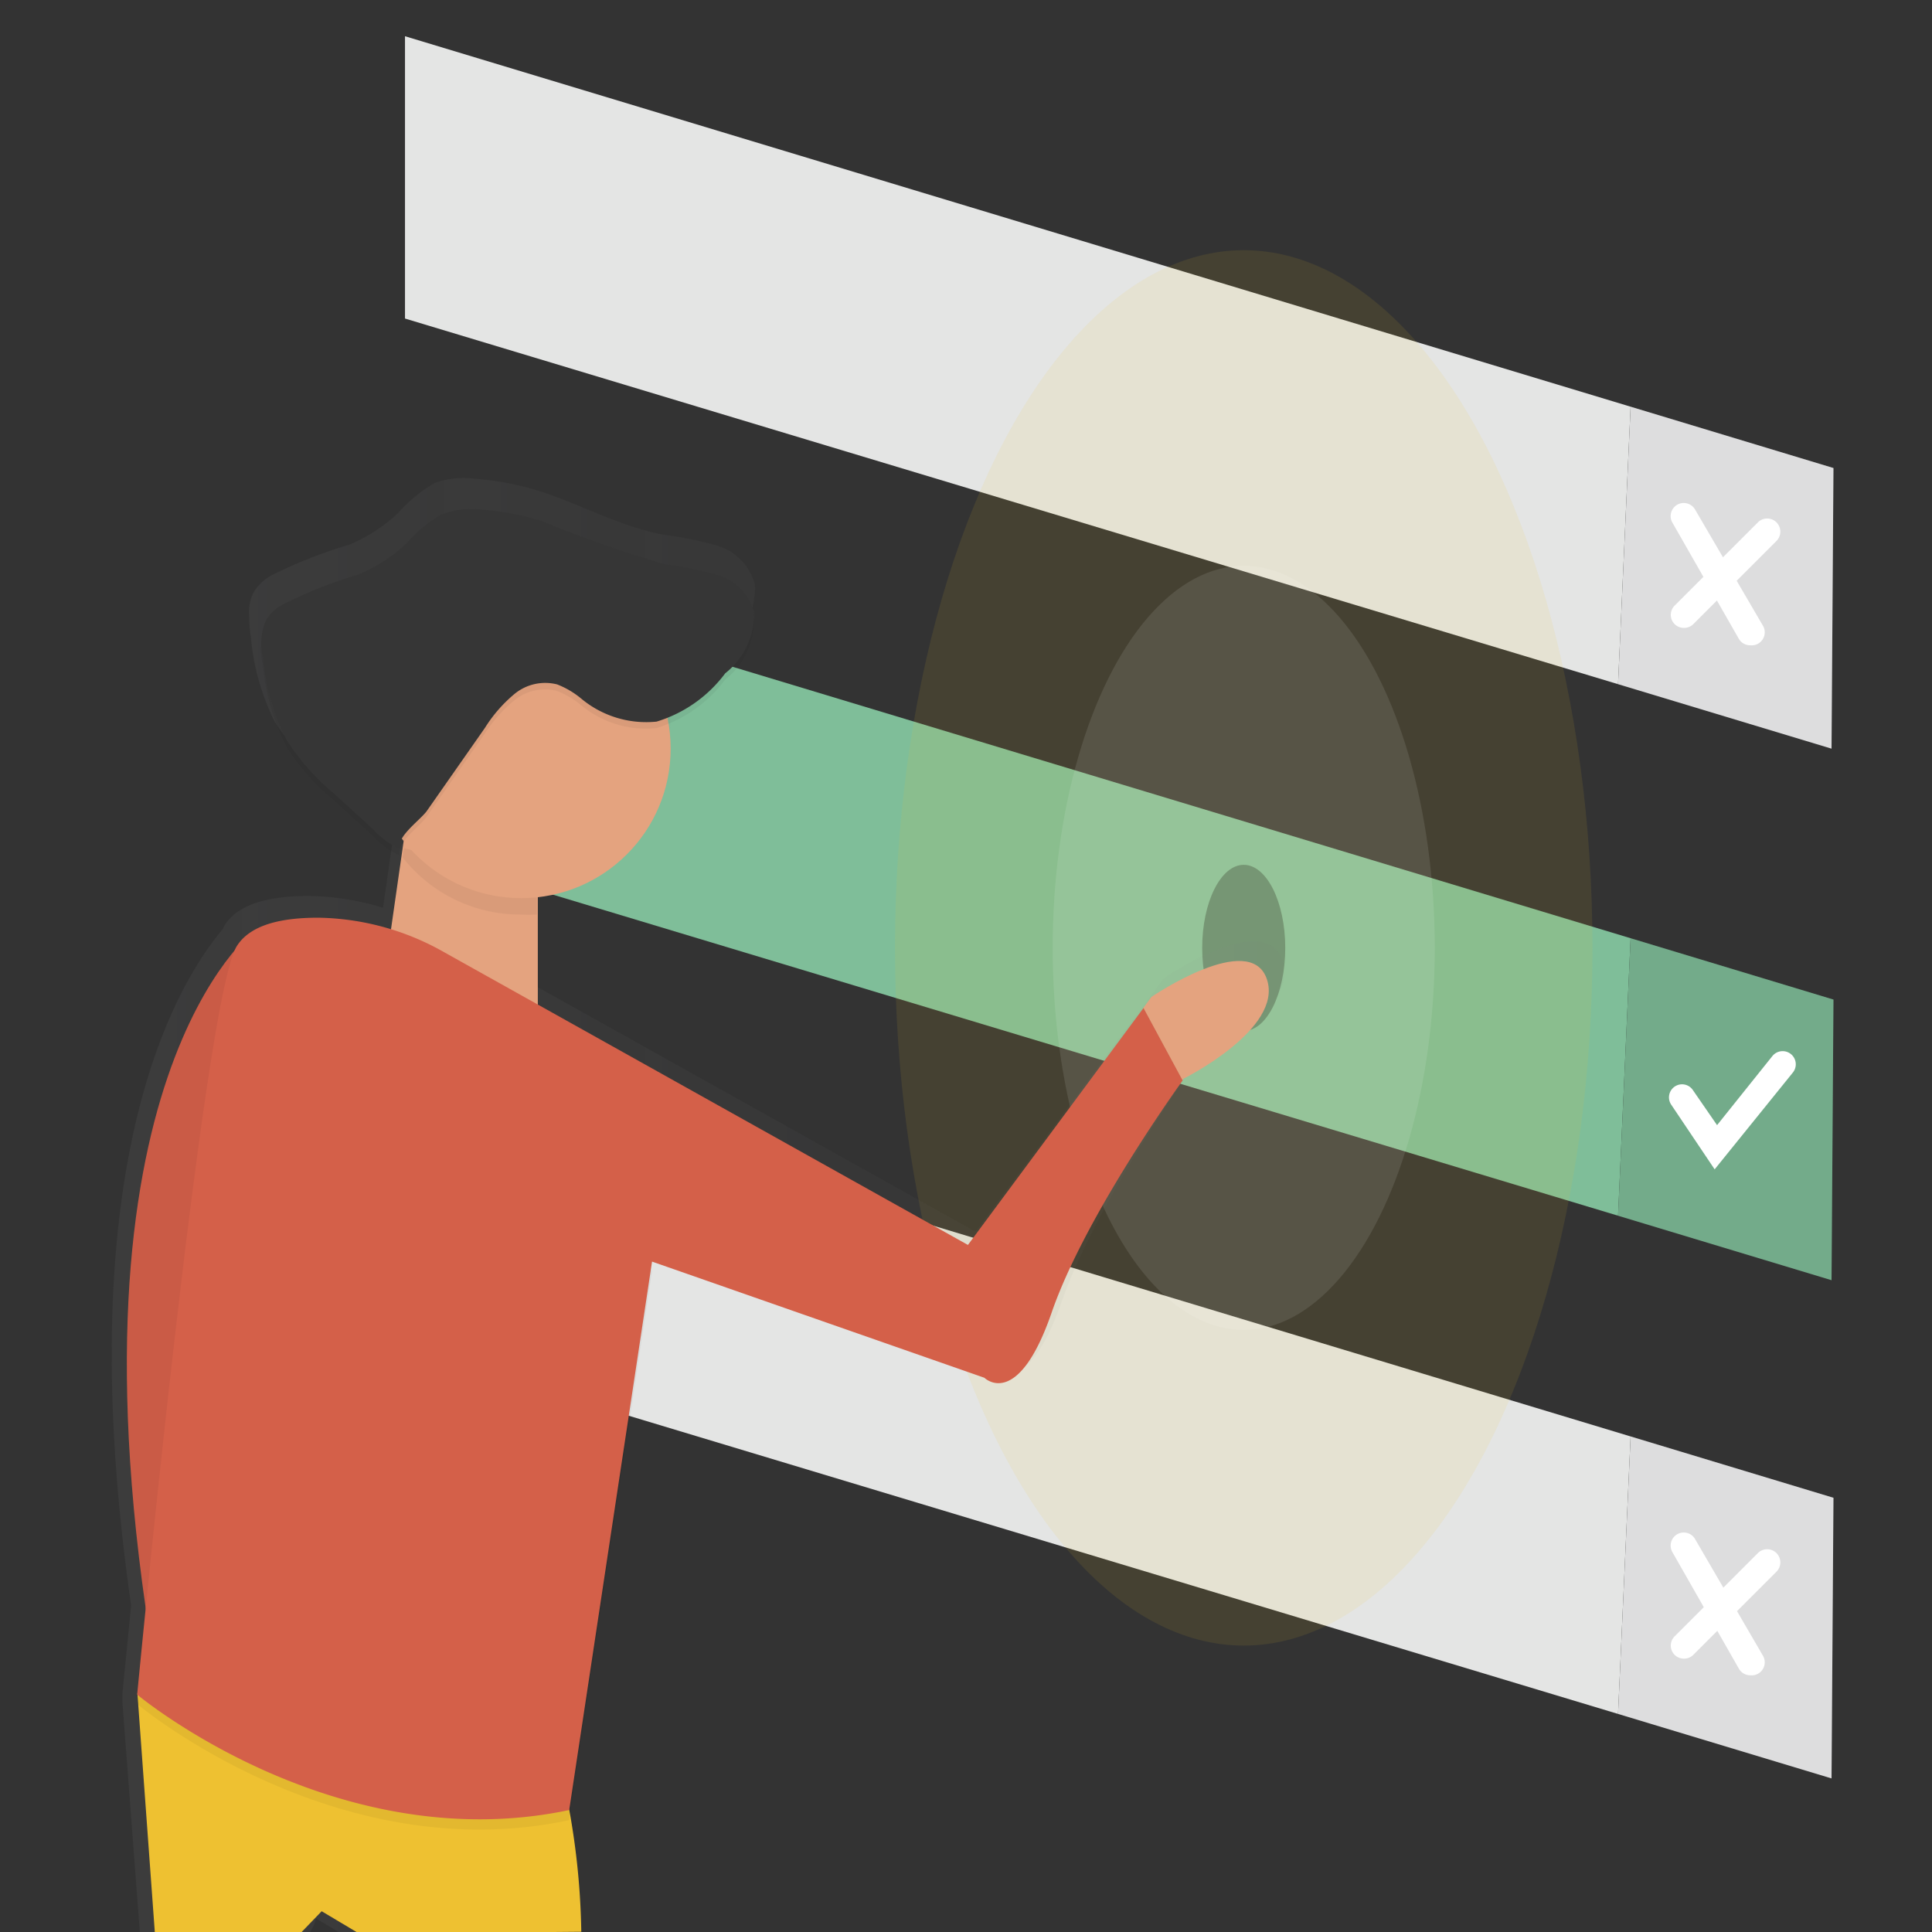 <svg xmlns="http://www.w3.org/2000/svg" width="80" height="80" viewBox="0 0 80 80">
    <rect x="0" y="0" width="80" height="80" fill="#333333" stroke="none"/>
    <defs>
        <linearGradient id="a" x1=".007%" y1="49.982%" y2="49.982%">
            <stop offset="0%" stop-color="#7F7F80" stop-opacity=".25"/>
            <stop offset="54%" stop-color="#7F7F80" stop-opacity=".12"/>
            <stop offset="100%" stop-color="#7F7F80" stop-opacity=".1"/>
        </linearGradient>
    </defs>
    <g fill="none" fill-rule="nonzero" transform="translate(4 1)">
        <path fill="#F5F5F6" d="M71.92 18.38l-8.4-2.54L63 27.33 71.84 30z"/>
        <path fill="#E4E5E4" d="M12.77.5v11.69L63 27.33l.52-11.49z"/>
        <path fill="#010302" d="M71.92 18.38l-8.4-2.54L63 27.33 71.84 30z" opacity=".1"/>
        <path fill="#7FBE99" d="M71.92 40.39l-8.4-2.54L63 49.34l8.84 2.67z"/>
        <path fill="#7FBE99" d="M12.77 22.51V34.2L63 49.34l.52-11.49z"/>
        <path fill="#010302" d="M71.92 40.39l-8.4-2.54L63 49.34l8.84 2.67z" opacity=".1"/>
        <path fill="#FFF" d="M67 47.42l-1.8-2.68a.54.54 0 0 1 .9-.6l1 1.45 2.29-2.86a.544.544 0 0 1 .85.68L67 47.42zM68.48 25.72a.54.54 0 0 1-.48-.27l-2.75-4.81a.542.542 0 0 1 .94-.54L69 24.91a.54.54 0 0 1-.52.81z"/>
        <path fill="#FFF" d="M65.73 25a.54.54 0 0 1-.38-.93l3.44-3.44a.544.544 0 1 1 .77.77l-3.44 3.44a.54.54 0 0 1-.39.16z"/>
        <path fill="#F5F5F6" d="M71.92 61.02l-8.4-2.54L63 69.97l8.84 2.67z"/>
        <path fill="#E4E5E4" d="M12.77 43.14v11.69L63 69.97l.52-11.49z"/>
        <path fill="#010302" d="M71.92 61.02l-8.4-2.54L63 69.97l8.84 2.67z" opacity=".1"/>
        <path fill="#FFF" d="M68.48 68.37a.54.54 0 0 1-.48-.28l-2.75-4.82a.542.542 0 0 1 .94-.54L69 67.56a.54.54 0 0 1-.52.81z"/>
        <path fill="#FFF" d="M65.73 67.68a.54.54 0 0 1-.38-.93l3.44-3.44a.544.544 0 0 1 .77.77l-3.44 3.44a.54.54 0 0 1-.39.16z"/>
        <ellipse cx="47.5" cy="38.25" fill="#010302" opacity=".3" rx="1.72" ry="3.44"/>
        <ellipse cx="47.5" cy="38.25" fill="#EEC131" opacity=".1" rx="14.44" ry="28.89"/>
        <ellipse cx="47.5" cy="38.25" fill="#FFF" opacity=".1" rx="7.91" ry="15.82"/>
        <path fill="url(#a)" d="M20.07 61c0-.94-.34-2.74-.59-4.75L23 33.11v-.4l14.1 4.96s1.41 1.41 2.87-2.79C41.32 31 45 25.7 45.52 25h.05s4.24-2.12 3.53-4.24c-.71-2.12-4.9.74-4.9.74l-.35.46L36.39 32 18.11 21.79v-4.57a6.35 6.35 0 0 0 5.61-7c0-.127-.017-.253-.05-.38A6.86 6.86 0 0 0 26 8a3.5 3.5 0 0 0 1.25-2.4 1.67 1.67 0 0 0 0-.43 2.3 2.3 0 0 0-1.56-1.58 15.75 15.75 0 0 0-2.28-.46c-1.81-.35-3.45-1.3-5.22-1.84a11.87 11.87 0 0 0-2.46-.46A3.59 3.59 0 0 0 14 1a6.09 6.09 0 0 0-1.52 1.25 6.91 6.91 0 0 1-2 1.3 19.38 19.38 0 0 0-3.31 1.31 2 2 0 0 0-.67.67 1.82 1.82 0 0 0-.18 1c-.003.288.02.576.07.86a9.63 9.63 0 0 0 1 3.52 10 10 0 0 0 2 2.24L11 14.61c.322.351.71.636 1.14.84a.85.85 0 0 1 .26-.62l-.54 3.76a10.88 10.88 0 0 0-3.09-.49c-1.41 0-2.84.24-3.46 1.2a1.33 1.33 0 0 0-.09.18c-1.95 2.31-6.41 9.79-3.79 28l-.36 3.63v.39l.72 9.5h7.06c.47-.86.07-.66.07-.66l1.22.73 9.93-.07z" opacity=".5" transform="translate(0 18)"/>
        <path fill="#D46049" d="M6.54 37.52s-8.21 6.15-4.17 30.23l4.17-30.23z"/>
        <path fill="#010302" d="M6.54 37.52s-8.21 6.15-4.17 30.23l4.17-30.23z" opacity=".05"/>
        <path fill="#E4A37F" d="M12.77 33.44l-.69 4.81 6.19 3.44v-6.88z"/>
        <path fill="#EEC131" d="M10.88 79.07l-1.56-.93-.83.86H2.41l-.72-9.88 17.88 4.81a30.77 30.77 0 0 1 .5 5.06l-9.19.08z"/>
        <path fill="#E4A37F" d="M48.46 39.55c-.69-2.06-4.78.73-4.78.73l-.34.46 1.62 3 .04-.07s4.15-2.06 3.46-4.12z"/>
        <path fill="#010302" d="M12.69 37.87s-5.5-1.45-6.88.69c-1.38 2.14-4.13 31-4.13 31s8.18 6.88 17.88 4.81L23 51.63 12.69 37.87z" opacity=".05"/>
        <path fill="#D46049" d="M36.08 50.55L14.34 38.4A10.85 10.85 0 0 0 9.18 37c-1.38 0-2.77.23-3.37 1.17-1.38 2.14-4.13 31-4.13 31S9.86 76 19.57 73.95L23 51.24l13.76 4.81s1.38 1.38 2.79-2.71c1.32-3.82 4.95-8.94 5.42-9.6l-1.62-3-7.27 9.81z"/>
        <path fill="#010302" d="M12.67 34.5a6.18 6.18 0 0 0 4.87 2.37c.23.013.46.013.69 0V35.5l-5.5-1.38-.06.38z" opacity=".05"/>
        <circle cx="17.58" cy="30" r="6.19" fill="#E4A37F"/>
        <path fill="#010302" d="M13.66 32.83l2.42-3.46A5.88 5.88 0 0 1 17.3 28a2 2 0 0 1 1.76-.39c.363.141.7.34 1 .59a4.2 4.2 0 0 0 3.12.95 5.56 5.56 0 0 0 2.84-2 3.15 3.15 0 0 0 1.2-2.53 2.24 2.24 0 0 0-1.52-1.54 14.57 14.57 0 0 0-2.21-.45 53.47 53.47 0 0 1-5.08-1.79 11.55 11.55 0 0 0-2.4-.46 3.5 3.5 0 0 0-1.73.19 5.77 5.77 0 0 0-1.48 1.22 6.73 6.73 0 0 1-1.94 1.26 19.31 19.31 0 0 0-3.22 1.28 1.9 1.9 0 0 0-.65.65 2.49 2.49 0 0 0-.11 1.54 9.37 9.37 0 0 0 1 3.43 9.66 9.66 0 0 0 1.94 2.18l1.62 1.48c.314.342.69.62 1.11.82-.16-.54.8-1.16 1.11-1.6z" opacity=".05"/>
        <path fill="#363636" d="M13.66 32.6l2.42-3.46a5.88 5.88 0 0 1 1.23-1.41 2 2 0 0 1 1.76-.39c.363.141.7.34 1 .59a4.2 4.2 0 0 0 3.12.95 5.56 5.56 0 0 0 2.84-2 3.15 3.15 0 0 0 1.2-2.53 2.24 2.24 0 0 0-1.52-1.54 14.57 14.57 0 0 0-2.21-.45 53.47 53.47 0 0 1-5.08-1.79 11.55 11.55 0 0 0-2.4-.46 3.5 3.5 0 0 0-1.73.19 5.77 5.77 0 0 0-1.48 1.22 6.73 6.73 0 0 1-1.94 1.26 19.31 19.31 0 0 0-3.22 1.28 1.9 1.9 0 0 0-.65.65 2.49 2.49 0 0 0-.11 1.54 9.37 9.37 0 0 0 1 3.43 9.66 9.66 0 0 0 1.94 2.18l1.62 1.48c.314.342.69.62 1.11.82-.17-.49.79-1.16 1.1-1.56z"/>
    </g>
</svg>
